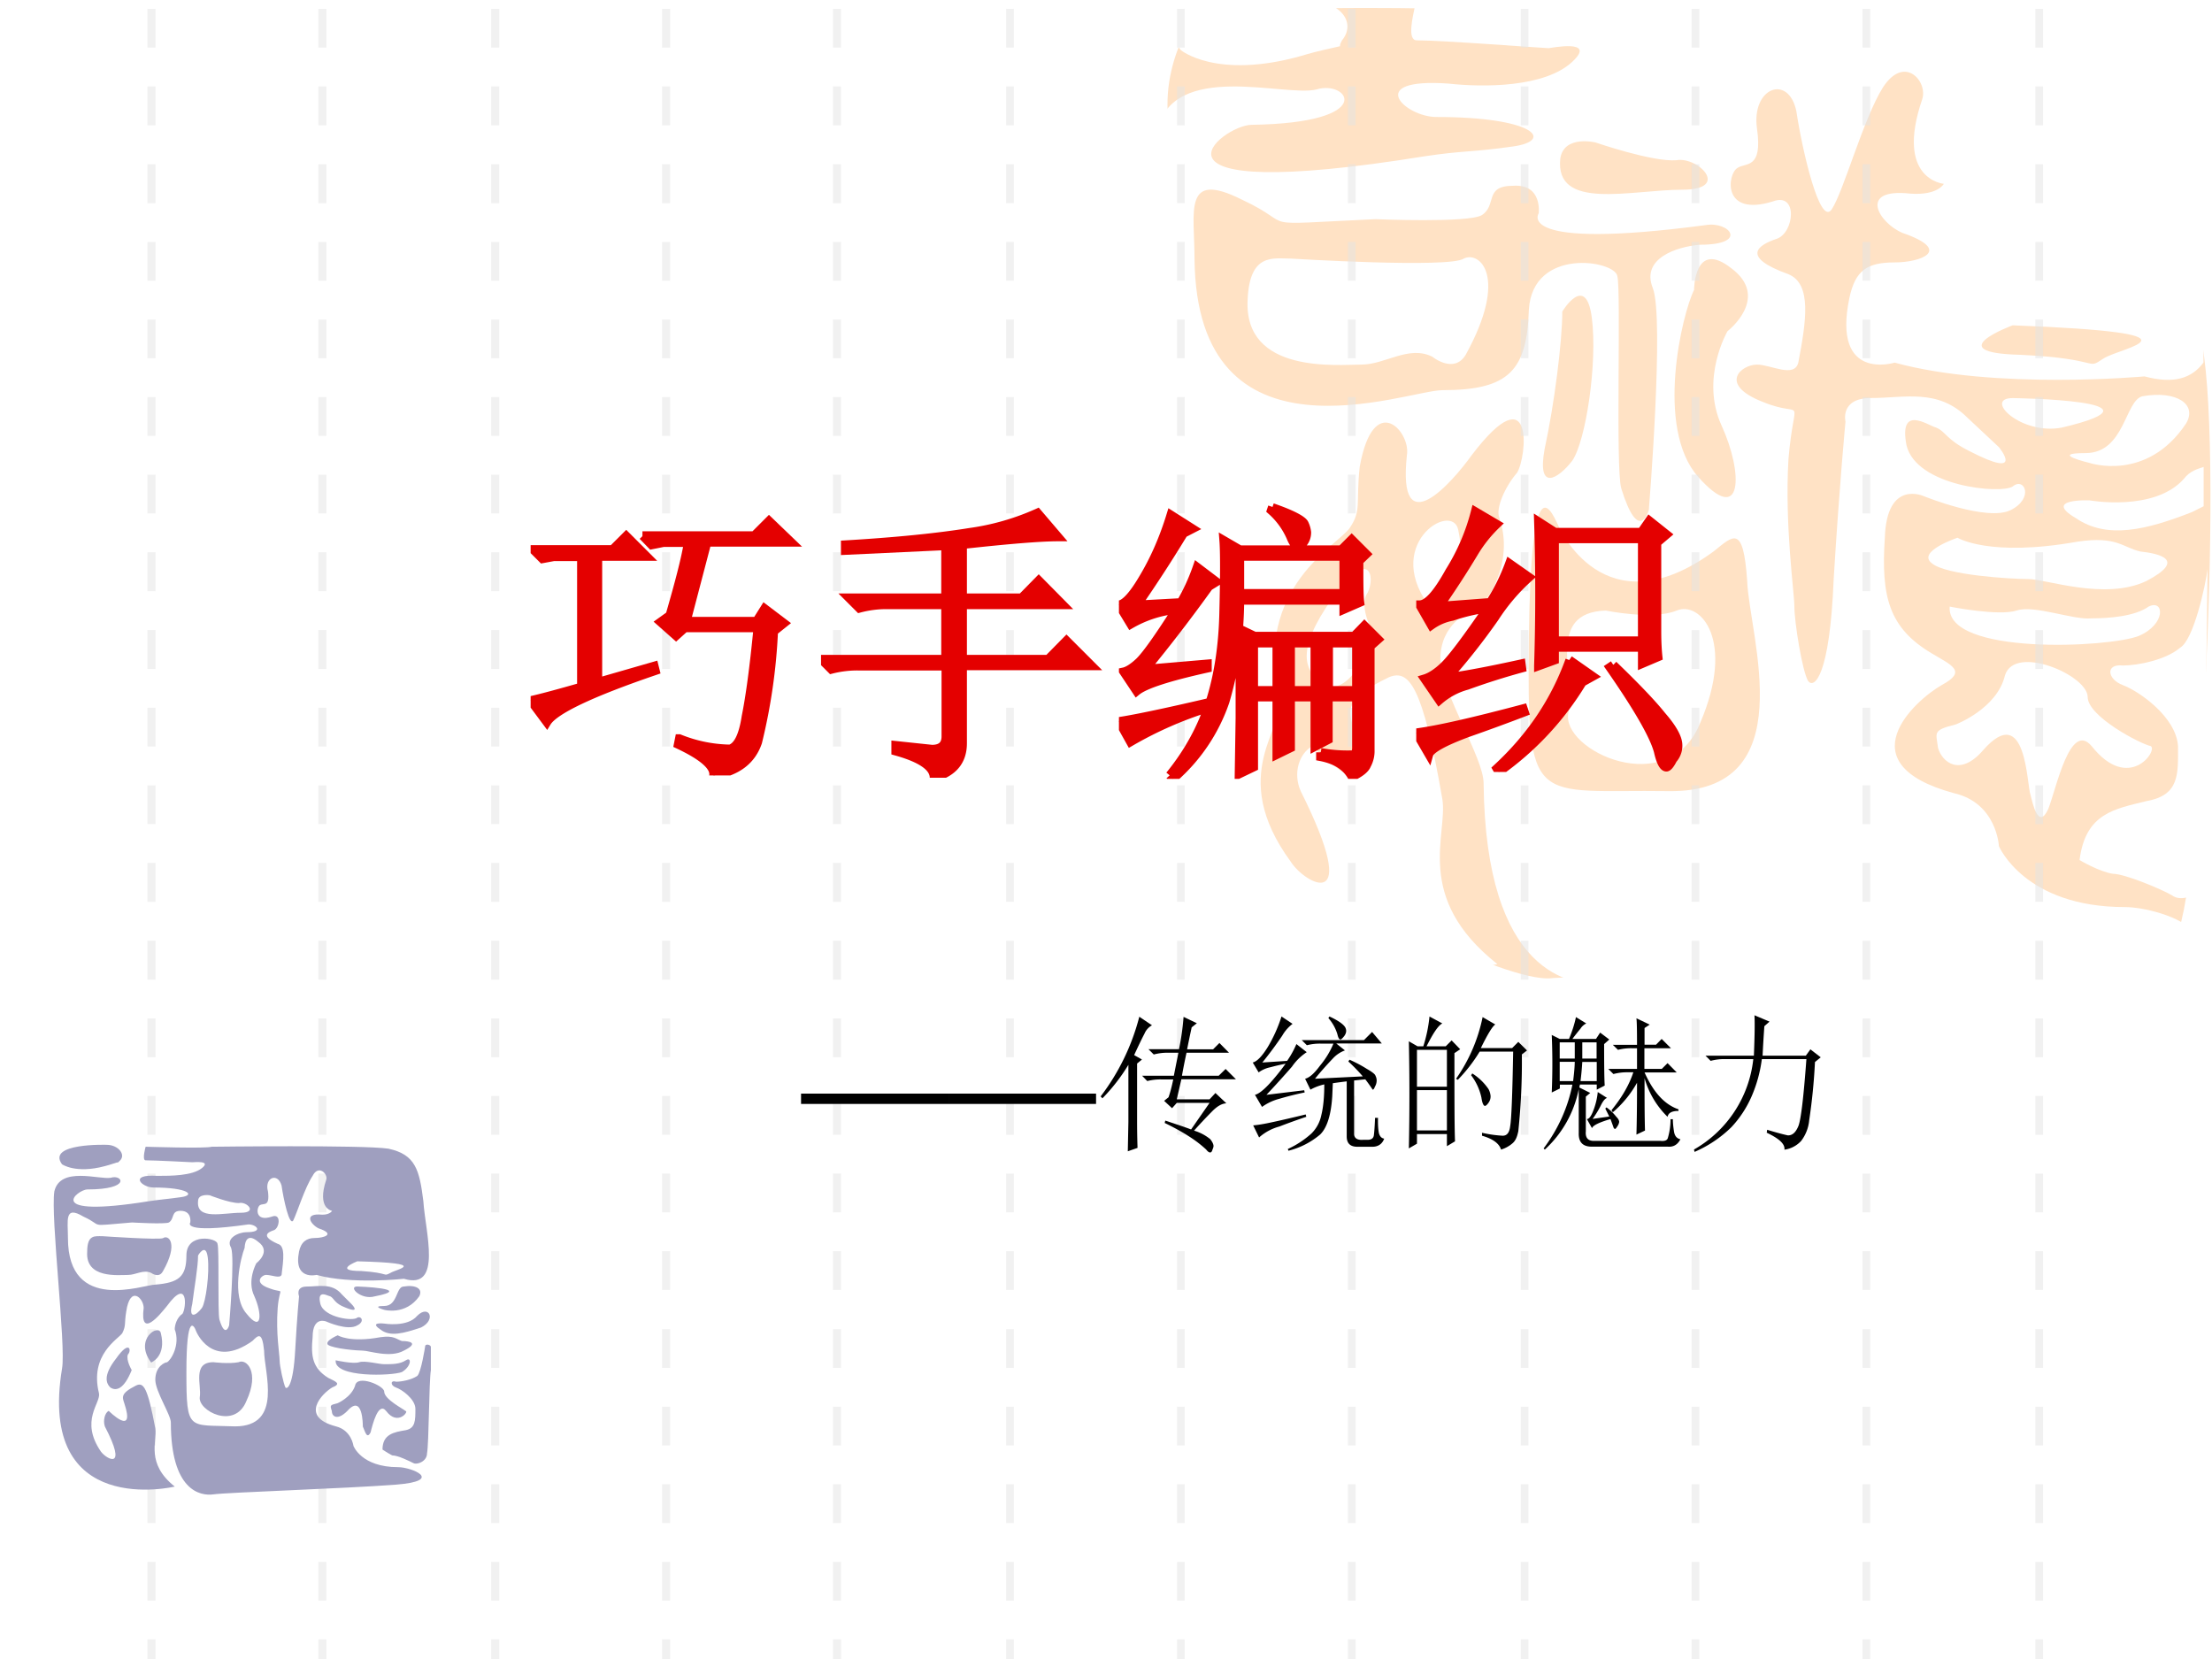 <svg xmlns="http://www.w3.org/2000/svg" xmlns:xlink="http://www.w3.org/1999/xlink" width="960" height="720" viewBox="0 0 720 540"><rect x="0" y="0" width="720" height="540" fill="#333333" stroke="none"/><g data-name="P"><clipPath id="a"><path fill-rule="evenodd" d="M0 540h720V0H0Z"/></clipPath><g clip-path="url(#a)"><path fill="#fff" fill-rule="evenodd" d="M0 540h720V0H0Z"/></g></g><g data-name="P"><clipPath id="b"><path fill-rule="evenodd" d="M0 540h720V0H0Z"/></clipPath><g clip-path="url(#b)"><path fill="#ffe2c5" fill-rule="evenodd" d="M389.6 4.18s-14.72 19.2-7.68 42.87c5.12 18.56 8.96 206.03 8.96 206.03s10.88 37.75 18.56 40.95c7.68 3.2 66.57 16 66.57 16s21.13 9.59 29.45 8.32c8.32-.64 193.31-5.12 202.27-12.8 8.32-7.68 16.65-164.44 8.32-197.07-8.32-31.99-82.57-97.9-104.97-96.62-21.77.64-76.82 8.32-76.82 8.32L501.62 8.66 471.53 2.9s-46.09-1.27-81.93 1.28Z"/></g></g><path fill="#fff" fill-rule="evenodd" d="M423.39 18.24c6.39-1.92 10.23-2.56 12.79-3.2 0-.64 0-.64.64-1.91 3.19-3.84 1.92-8.32-2.56-10.88h-40.29c-9.6 1.92-15.99 6.4-9.6 14.07 0 0 11.52 9.6 39.02 1.92Z" data-name="P"/><g data-name="P"><clipPath id="c"><path fill-rule="evenodd" d="M0 540h720V0H0Z"/></clipPath><g clip-path="url(#c)"><path fill="#fff" fill-rule="evenodd" d="M714.65 50.87c-1.92-28.15-7.04-42.86-32-47.98-2.56 0-6.41-.64-11.53-.64H460.51c-.64 3.2-2.56 10.88.64 10.88 8.32 0 41.61 2.55 42.89 2.55.64 0 16-3.19 7.68 4.48-8.96 8.32-28.81 8.32-40.33 7.04-27.53-1.92-14.08 10.88-3.84 10.88 32.01 0 38.41 7.67 24.97 9.59-13.45 1.92-16.01 1.28-28.81 3.2-99.23 15.99-65.94-10.24-56.34-10.24 41.61-.63 31.37-14.71 21.13-11.51-10.24 2.56-46.73-9.6-51.86 13.43-4.48 23.67 10.25 140.11 6.41 162.5C360 343.87 487.39 313.81 487.39 313.81c-27.52-21.75-16-42.23-17.92-53.74-6.4-37.11-10.88-42.23-17.29-39.67-14.72 7.04-13.44 10.88-11.52 16.64 10.24 31.34-13.44 5.75-13.44 5.75-4.48 2.56-6.4 8.96-3.84 14.72 20.48 40.94 1.28 30.07-3.2 23.03-21.13-28.79-1.28-44.14-3.84-53.1-8.33-36.46 19.2-49.9 23.04-55.66 3.84-5.75 1.92-7.67 3.2-19.83 4.48-24.95 16.65-11.51 15.37-3.84-3.2 29.43 14.72 8.96 21.12 0 20.49-26.87 17.93.64 14.73 5.76-3.85 4.48-7.05 11.52-5.77 14.71 5.13 14.72-4.48 28.79-7.68 29.43-2.56 1.28-11.52 5.12-11.52 16.64.64 11.51 14.08 31.98 14.08 40.3.64 62.06 28.17 66.53 40.33 65.25 12.81-.64 121.64-4.47 166.45-8.95 44.81-3.84 14.72-16 1.92-16-32.65 0-40.97-19.83-40.97-19.83s-.64-14.07-14.73-17.27c-35.21-9.6-12.8-30.07-3.84-35.19 8.32-4.48 3.2-6.39-3.2-10.23-14.08-8.32-16.64-18.56-15.36-37.75.64-19.19 12.8-13.43 12.8-13.43s20.49 8.31 28.17 4.48c7.68-3.84 4.48-10.88.64-7.68-3.84 2.56-31.37 0-34.57-13.44-2.56-13.43 7.04-6.39 9.6-5.75 3.2 1.28 3.2 3.83 10.88 7.67 18.57 9.6 9.61-1.28 9.61-1.28l-10.25-9.59c-9.6-9.6-20.48-6.4-31.36-6.4-10.25 0-8.33 7.68-8.33 7.68s-1.92 19.83-3.84 51.18c-1.28 31.98-6.4 35.82-8.32 33.26-1.92-3.2-4.48-19.19-4.48-24.31 0-4.48-3.2-26.23-1.92-47.98 1.92-22.39 5.76-12.79-8.32-18.55-14.73-5.76-7.04-12.16-1.92-12.16 4.48 0 12.16 4.48 13.44-.64 2.56-13.43 4.48-25.59-3.2-28.78-16-5.76-9.6-9.6-3.84-11.52s7.04-15.35-1.28-12.16c-16.65 5.12-14.73-8.95-11.53-10.87 2.57-1.92 8.33.64 6.41-12.8-1.92-13.43 10.24-17.91 12.8-5.75 1.92 12.79 7.68 37.74 11.52 31.98 3.84-5.75 10.25-29.42 16.65-39.66 7.04-10.88 14.72-1.92 12.8 3.84-8.96 26.23 7.04 27.51 7.04 27.51s-1.92 3.84-10.88 3.2c-17.28-1.92-10.24 9.59-2.56 12.79 16.64 5.76 5.76 9.6-2.56 9.6-8.96 0-12.8 2.56-14.73 11.51-5.76 27.51 14.73 21.11 14.73 21.11 32.65 8.96 81.3 4.48 81.3 4.48 9.6 2.56 15.36.64 19.21-4.48v-49.9c-1.29-6.39-1.93-12.15-2.57-17.27Zm-206.77.64c1.28-7.68 11.52-5.12 11.52-5.12s18.57 6.4 26.25 5.76c7.04-1.28 17.92 9.6 1.92 9.6-16.64 0-41.61 7.03-39.69-10.24ZM469.47 127c-11.52 0-80.02 26.87-80.66-42.86 0-15.36-3.84-28.79 15.36-19.19 19.21 8.95 1.92 8.31 43.53 6.39 0 0 30.09 1.28 34.57-1.28 5.12-3.2.64-9.59 10.25-9.59 9.6-.64 8.32 8.95 8.32 8.95s-8.32 12.16 54.41 3.84c7.68-1.28 14.09 6.4-1.92 6.4-7.68.64-19.2 4.48-15.36 14.07 3.84 9.6-1.28 72.3-1.28 72.3s-3.2 11.51-8.97-7.04c-1.92-6.4 0-64.62-1.28-69.09-.64-5.12-27.52-9.6-28.8 10.87C497 120.6 491.23 127 469.47 127Zm42.25 23.03c-4.48 5.76-11.52 10.24-8.96-3.84 3.2-14.71 5.76-35.18 5.76-44.78 0 0 7.68-12.79 9.6 1.92 1.92 14.71-1.92 40.3-6.4 46.7Zm56.98 39.03c.64 17.91 18.56 69.09-25.61 68.45-44.17-.64-46.09 6.4-45.45-49.9.64-54.38 6.4-43.5 9.6-36.47 0 0 14.72 34.55 50.57 8.32 6.4-5.12 9.61-8.96 10.89 9.6Zm-5.13-101.72c12.81 9.59-1.28 20.47-1.28 20.47s-8.96 15.35-1.92 30.71c7.05 15.35 7.05 33.26-7.68 16.63-14.08-15.99-5.12-53.1-1.28-60.78 0 0 0-16.63 12.16-7.03Zm121 29.42c-5.76 3.84 0 0-26.89-1.27-26.89-.64-2.56-9.6-2.56-9.6 66.58 2.56 35.21 7.04 29.45 10.87Z"/></g></g><path fill="#fff" fill-rule="evenodd" d="M474.65 172.47c-1.93-9.6-25.65 5.12-8.34 26.22 0 0 12.83-4.47 8.34-26.22ZM433.61 194.83c-12.21 17.27-8.35 23.02-4.5 26.86 3.86 3.84 11.56 3.2 17.99-15.35 0 0-5.14-8.96-1.93-13.43 2.57-5.12.64-15.35-11.56 1.92ZM476.45 84.17c-4.47 3.19-56.28 0-56.28 0-5.76 0-13.43-1.92-14.07 13.41-1.28 24.28 29.42 21.09 37.09 21.09 7.68 0 15.35-6.39 23.03-2.56 0 0 7.03 5.75 10.87-.64 14.07-25.55 4.48-33.86-.64-31.3ZM545.75 198.73c-7.69 3.2-23.07 0-23.07 0-19.87.64-9.61 21.77-12.18 33.3-2.56 12.16 32.69 28.81 42.94 3.2 11.53-26.89 0-39.7-7.69-36.5ZM655.11 129.58c-9.61 0 2.56 12.16 16.01 9.6 37.81-8.96-16.01-9.6-16.01-9.6Z" data-name="P"/><path fill="#fff" fill-rule="evenodd" d="M680.11 150.67s18.6 6.38 31.42-12.77c3.85-6.38-3.2-10.85-14.11-8.93-5.77 1.27-5.77 18.51-18.59 18.51-12.19 0 1.28 3.19 1.28 3.19ZM710.87 155.83c-9.61 10.87-30.75 7.03-30.75 7.03s-15.38-.64-4.49 5.76c10.25 7.04 23.07 3.84 37.81-1.92l3.84-1.92v-12.79c-1.92.64-4.48 1.28-6.41 3.84ZM637.17 175.03s-13.45 4.49-8.33 8.33c4.49 3.84 25.62 5.12 31.38 5.12 5.76 0 24.98 7.05 38.42.64 13.45-7.04 3.85-8.96-1.92-9.6-5.76-1.29-7.68-5.13-20.49-3.21-28.82 5.13-39.06-1.28-39.06-1.28ZM696.15 207c8.98-3.82 8.34-12.1 3.21-9.55-4.49 3.18-12.82 3.82-18.59 3.82-5.77.64-18.59-4.46-24.35-2.55-5.77 1.91-21.8-1.27-21.8-1.27-1.28 15.93 51.92 13.38 61.53 9.55ZM630.83 243.47c1.28 4.48 7.05 9.6 14.74.64 14.1-15.98 14.1 11.52 15.38 14.71.64 2.56 2.56 11.52 5.76 4.48 2.57-6.4 7.05-28.78 14.1-20.46 12.17 15.34 21.79 1.27 19.22 0-3.2-.64-20.5-9.6-20.5-15.99 0-7.04-23.71-17.27-26.91-7.04-2.56 10.87-16.02 15.99-16.02 15.99-7.69 1.92-6.41 2.56-5.77 7.67Z" data-name="P"/><path fill="#fff" fill-rule="evenodd" d="M709.58 210.86c-4.49 3.84-13.46 5.76-18.59 5.76-5.77-.64-5.12 4.48 0 6.39 5.13 1.92 17.3 10.24 17.95 19.83 0 8.96.64 15.99-10.26 17.91-10.25 2.56-19.86 3.84-21.79 19.19 0 0 6.41 3.84 10.9 4.48 3.84 0 16.02 5.11 19.22 7.03 2.57 1.92 7.05.64 10.26-2.56l1.28-103.61c-.64 5.11-4.49 23.02-8.97 25.58Z" data-name="P"/><path fill="#e4e4e4" fill-opacity=".502" fill-rule="evenodd" d="M48 15.5h2.625V2.875H48ZM48 28.13v12.66h2.625V28.13H48Zm0 25.33v12.67h2.625V53.46H48ZM48 78.75v12.62h2.625V78.75H48ZM48 104v12.62h2.625V104H48ZM48 129.25v12.62h2.625v-12.62H48Zm0 25.25v12.62h2.625V154.5H48ZM48 179.75v12.67h2.625v-12.67H48Zm0 25.33v12.67h2.625v-12.67H48ZM48 230.38V243h2.625v-12.62H48Zm0 25.24v12.63h2.625v-12.63H48ZM48 280.87v12.67h2.625v-12.67H48Zm0 25.34v12.66h2.625v-12.66H48ZM48 331.5v12.62h2.625V331.5H48Zm0 25.25v12.62h2.625v-12.62H48ZM48 382v12.62h2.625V382H48Zm0 25.25v12.62h2.625v-12.62H48ZM48 432.63v12.62h2.625v-12.62H48Zm0 25.245V470.5h2.625v-12.625H48ZM48 483.125v12.625h2.625v-12.625H48Zm0 25.25V521h2.625v-12.625H48Z" data-name="P"/><g data-name="P"><clipPath id="d"><path fill-rule="evenodd" d="M0 540h720V0H0Z"/></clipPath><g clip-path="url(#d)"><path fill="#e4e4e4" fill-opacity=".502" fill-rule="evenodd" d="M48 540h2.625v-6.375H48Z"/></g></g><path fill="#e4e4e4" fill-opacity=".502" fill-rule="evenodd" d="M103.63 15.5h2.625V2.875h-2.625ZM103.63 28.13v12.66h2.62V28.13h-2.62Zm0 25.33v12.67h2.62V53.46h-2.62ZM103.63 78.75v12.62h2.62V78.75h-2.62Zm0 25.25v12.62h2.62V104h-2.62ZM103.63 129.25v12.62h2.62v-12.62h-2.62Zm0 25.25v12.62h2.62V154.5h-2.62ZM103.63 179.75v12.67h2.62v-12.67h-2.62Zm0 25.33v12.67h2.62v-12.67h-2.62ZM103.63 230.38V243h2.62v-12.62h-2.62Zm0 25.24v12.63h2.62v-12.63h-2.62ZM103.63 280.87v12.67h2.62v-12.67h-2.62Zm0 25.34v12.66h2.62v-12.66h-2.62ZM103.63 331.5v12.62h2.62V331.5h-2.62Zm0 25.25v12.62h2.62v-12.62h-2.62ZM103.63 382v12.62h2.62V382h-2.62Zm0 25.25v12.62h2.62v-12.62h-2.62ZM103.63 432.63v12.62h2.62v-12.62h-2.62Zm0 25.245V470.5h2.62v-12.625h-2.62ZM103.63 483.125v12.625h2.62v-12.625h-2.62Zm0 25.25V521h2.62v-12.625h-2.62Z" data-name="P"/><g data-name="P"><clipPath id="e"><path fill-rule="evenodd" d="M0 540h720V0H0Z"/></clipPath><g clip-path="url(#e)"><path fill="#e4e4e4" fill-opacity=".502" fill-rule="evenodd" d="M103.63 540h2.625v-6.375h-2.625Z"/></g></g><path fill="#e4e4e4" fill-opacity=".502" fill-rule="evenodd" d="M159.88 15.5h2.625V2.875h-2.625ZM159.88 28.13v12.66h2.62V28.13h-2.62Zm0 25.33v12.67h2.62V53.46h-2.62ZM159.88 78.75v12.62h2.62V78.75h-2.62Zm0 25.25v12.62h2.62V104h-2.62ZM159.88 129.25v12.62h2.62v-12.62h-2.62Zm0 25.25v12.62h2.62V154.5h-2.62ZM159.88 179.75v12.67h2.62v-12.67h-2.62Zm0 25.33v12.67h2.62v-12.67h-2.62ZM159.88 230.38V243h2.62v-12.62h-2.62Zm0 25.24v12.63h2.62v-12.63h-2.62ZM159.88 280.87v12.67h2.62v-12.67h-2.62Zm0 25.34v12.66h2.62v-12.66h-2.62ZM159.88 331.5v12.62h2.62V331.5h-2.62Zm0 25.25v12.62h2.62v-12.62h-2.62ZM159.88 382v12.62h2.62V382h-2.62Zm0 25.25v12.62h2.62v-12.62h-2.62ZM159.88 432.63v12.62h2.62v-12.62h-2.62Zm0 25.245V470.5h2.62v-12.625h-2.62ZM159.88 483.125v12.625h2.62v-12.625h-2.62Zm0 25.25V521h2.62v-12.625h-2.62Z" data-name="P"/><g data-name="P"><clipPath id="f"><path fill-rule="evenodd" d="M0 540h720V0H0Z"/></clipPath><g clip-path="url(#f)"><path fill="#e4e4e4" fill-opacity=".502" fill-rule="evenodd" d="M159.88 540h2.625v-6.375h-2.625Z"/></g></g><path fill="#e4e4e4" fill-opacity=".502" fill-rule="evenodd" d="M215.5 15.5h2.625V2.875H215.5ZM215.5 28.13v12.66h2.62V28.13h-2.62Zm0 25.33v12.67h2.62V53.46h-2.62ZM215.5 78.75v12.62h2.62V78.75h-2.62Zm0 25.25v12.62h2.62V104h-2.62ZM215.5 129.25v12.62h2.62v-12.62h-2.62Zm0 25.25v12.62h2.62V154.5h-2.62ZM215.5 179.75v12.67h2.62v-12.67h-2.62Zm0 25.33v12.67h2.62v-12.67h-2.62ZM215.5 230.38V243h2.62v-12.62h-2.62Zm0 25.24v12.63h2.62v-12.63h-2.62ZM215.5 280.87v12.67h2.62v-12.67h-2.62Zm0 25.34v12.66h2.62v-12.66h-2.62ZM215.5 331.5v12.62h2.62V331.5h-2.62Zm0 25.25v12.62h2.62v-12.62h-2.62ZM215.5 382v12.62h2.62V382h-2.62Zm0 25.25v12.62h2.62v-12.62h-2.62ZM215.5 432.63v12.62h2.62v-12.62h-2.62Zm0 25.245V470.5h2.62v-12.625h-2.62ZM215.5 483.125v12.625h2.62v-12.625h-2.62Zm0 25.25V521h2.62v-12.625h-2.62Z" data-name="P"/><g data-name="P"><clipPath id="g"><path fill-rule="evenodd" d="M0 540h720V0H0Z"/></clipPath><g clip-path="url(#g)"><path fill="#e4e4e4" fill-opacity=".502" fill-rule="evenodd" d="M215.5 540h2.625v-6.375H215.5Z"/></g></g><path fill="#e4e4e4" fill-opacity=".502" fill-rule="evenodd" d="M271.13 15.5h2.625V2.875h-2.625ZM271.13 28.13v12.66h2.62V28.13h-2.62Zm0 25.33v12.67h2.62V53.46h-2.62ZM271.13 78.75v12.62h2.62V78.75h-2.62Zm0 25.25v12.62h2.62V104h-2.62ZM271.13 129.25v12.62h2.62v-12.62h-2.62Zm0 25.25v12.62h2.62V154.5h-2.62ZM271.13 179.75v12.67h2.62v-12.67h-2.62Zm0 25.33v12.67h2.62v-12.67h-2.62ZM271.13 230.38V243h2.62v-12.62h-2.62Zm0 25.24v12.63h2.62v-12.63h-2.62ZM271.13 280.87v12.67h2.62v-12.67h-2.62Zm0 25.34v12.66h2.62v-12.66h-2.62ZM271.13 331.5v12.62h2.62V331.5h-2.62Zm0 25.25v12.62h2.62v-12.62h-2.62ZM271.13 382v12.62h2.62V382h-2.62Zm0 25.25v12.62h2.62v-12.62h-2.62ZM271.13 432.63v12.62h2.62v-12.62h-2.62Zm0 25.245V470.5h2.62v-12.625h-2.62ZM271.13 483.125v12.625h2.62v-12.625h-2.62Zm0 25.25V521h2.62v-12.625h-2.62Z" data-name="P"/><g data-name="P"><clipPath id="h"><path fill-rule="evenodd" d="M0 540h720V0H0Z"/></clipPath><g clip-path="url(#h)"><path fill="#e4e4e4" fill-opacity=".502" fill-rule="evenodd" d="M271.13 540h2.625v-6.375h-2.625Z"/></g></g><path fill="#e4e4e4" fill-opacity=".502" fill-rule="evenodd" d="M327.5 15.5h2.5V2.875h-2.5ZM327.5 28.13v12.66h2.5V28.13h-2.5Zm0 25.33v12.67h2.5V53.46h-2.5ZM327.5 78.75v12.62h2.5V78.75h-2.5Zm0 25.25v12.62h2.5V104h-2.5ZM327.5 129.25v12.62h2.5v-12.62h-2.5Zm0 25.25v12.62h2.5V154.5h-2.5ZM327.5 179.75v12.67h2.5v-12.67h-2.5Zm0 25.33v12.67h2.5v-12.67h-2.5ZM327.5 230.38V243h2.5v-12.62h-2.5Zm0 25.24v12.63h2.5v-12.63h-2.5ZM327.5 280.87v12.67h2.5v-12.67h-2.5Zm0 25.34v12.66h2.5v-12.66h-2.5ZM327.5 331.5v12.62h2.5V331.5h-2.5Zm0 25.25v12.62h2.5v-12.62h-2.5ZM327.5 382v12.62h2.5V382h-2.5Zm0 25.25v12.62h2.5v-12.62h-2.5ZM327.5 432.63v12.62h2.5v-12.62h-2.5Zm0 25.245V470.5h2.5v-12.625h-2.5ZM327.5 483.125v12.625h2.5v-12.625h-2.5Zm0 25.25V521h2.5v-12.625h-2.5Z" data-name="P"/><g data-name="P"><clipPath id="i"><path fill-rule="evenodd" d="M0 540h720V0H0Z"/></clipPath><g clip-path="url(#i)"><path fill="#e4e4e4" fill-opacity=".502" fill-rule="evenodd" d="M327.5 540h2.5v-6.375h-2.5Z"/></g></g><path fill="#e4e4e4" fill-opacity=".502" fill-rule="evenodd" d="M383.13 15.5h2.5V2.875h-2.5ZM383.13 28.13v12.66h2.5V28.13h-2.5Zm0 25.33v12.67h2.5V53.46h-2.5ZM383.13 78.75v12.62h2.5V78.75h-2.5Zm0 25.25v12.62h2.5V104h-2.5ZM383.13 129.25v12.62h2.5v-12.62h-2.5Zm0 25.25v12.62h2.5V154.5h-2.5ZM383.13 179.75v12.67h2.5v-12.67h-2.5Zm0 25.33v12.67h2.5v-12.67h-2.5ZM383.13 230.38V243h2.5v-12.62h-2.5Zm0 25.24v12.63h2.5v-12.63h-2.5ZM383.13 280.87v12.67h2.5v-12.67h-2.5Zm0 25.34v12.66h2.5v-12.66h-2.5ZM383.13 331.5v12.62h2.5V331.5h-2.5Zm0 25.25v12.62h2.5v-12.62h-2.5ZM383.13 382v12.62h2.5V382h-2.5Zm0 25.25v12.62h2.5v-12.62h-2.5ZM383.13 432.63v12.62h2.5v-12.62h-2.5Zm0 25.245V470.5h2.5v-12.625h-2.5ZM383.13 483.125v12.625h2.5v-12.625h-2.5Zm0 25.25V521h2.5v-12.625h-2.5Z" data-name="P"/><g data-name="P"><clipPath id="j"><path fill-rule="evenodd" d="M0 540h720V0H0Z"/></clipPath><g clip-path="url(#j)"><path fill="#e4e4e4" fill-opacity=".502" fill-rule="evenodd" d="M383.13 540h2.5v-6.375h-2.5Z"/></g></g><path fill="#e4e4e4" fill-opacity=".502" fill-rule="evenodd" d="M438.75 15.5h2.5V2.875h-2.5ZM438.75 28.13v12.66h2.5V28.13h-2.5Zm0 25.33v12.67h2.5V53.46h-2.5ZM438.75 78.75v12.62h2.5V78.75h-2.5Zm0 25.25v12.62h2.5V104h-2.5ZM438.75 129.25v12.62h2.5v-12.62h-2.5Zm0 25.25v12.62h2.5V154.5h-2.5ZM438.75 179.75v12.67h2.5v-12.67h-2.5Zm0 25.33v12.67h2.5v-12.67h-2.5ZM438.75 230.38V243h2.5v-12.62h-2.5Zm0 25.24v12.63h2.5v-12.63h-2.5ZM438.75 280.87v12.67h2.5v-12.67h-2.5Zm0 25.34v12.66h2.5v-12.66h-2.5ZM438.75 331.5v12.62h2.5V331.5h-2.5Zm0 25.25v12.62h2.5v-12.62h-2.5ZM438.75 382v12.62h2.5V382h-2.5Zm0 25.25v12.62h2.5v-12.62h-2.5ZM438.75 432.63v12.62h2.5v-12.62h-2.5Zm0 25.245V470.5h2.5v-12.625h-2.5ZM438.75 483.125v12.625h2.5v-12.625h-2.5Zm0 25.25V521h2.5v-12.625h-2.5Z" data-name="P"/><g data-name="P"><clipPath id="k"><path fill-rule="evenodd" d="M0 540h720V0H0Z"/></clipPath><g clip-path="url(#k)"><path fill="#e4e4e4" fill-opacity=".502" fill-rule="evenodd" d="M438.75 540h2.5v-6.375h-2.5Z"/></g></g><path fill="#e4e4e4" fill-opacity=".502" fill-rule="evenodd" d="M495 15.5h2.5V2.875H495ZM495 28.13v12.66h2.5V28.13H495Zm0 25.33v12.67h2.5V53.46H495ZM495 78.75v12.62h2.5V78.75H495Zm0 25.25v12.62h2.5V104H495ZM495 129.25v12.62h2.5v-12.62H495Zm0 25.25v12.62h2.5V154.5H495ZM495 179.75v12.67h2.5v-12.67H495Zm0 25.33v12.67h2.5v-12.67H495ZM495 230.38V243h2.5v-12.62H495Zm0 25.24v12.63h2.5v-12.63H495ZM495 280.87v12.67h2.5v-12.67H495Zm0 25.34v12.66h2.5v-12.66H495ZM495 331.5v12.62h2.5V331.5H495Zm0 25.25v12.62h2.5v-12.62H495ZM495 382v12.62h2.5V382H495Zm0 25.25v12.62h2.5v-12.62H495ZM495 432.63v12.62h2.5v-12.62H495Zm0 25.245V470.5h2.5v-12.625H495ZM495 483.125v12.625h2.5v-12.625H495Zm0 25.25V521h2.5v-12.625H495Z" data-name="P"/><g data-name="P"><clipPath id="l"><path fill-rule="evenodd" d="M0 540h720V0H0Z"/></clipPath><g clip-path="url(#l)"><path fill="#e4e4e4" fill-opacity=".502" fill-rule="evenodd" d="M495 540h2.5v-6.375H495Z"/></g></g><path fill="#e4e4e4" fill-opacity=".502" fill-rule="evenodd" d="M550.63 15.5h2.5V2.875h-2.5ZM550.63 28.13v12.66h2.5V28.13h-2.5Zm0 25.33v12.67h2.5V53.46h-2.5ZM550.63 78.75v12.62h2.5V78.75h-2.5Zm0 25.25v12.62h2.5V104h-2.5ZM550.63 129.25v12.62h2.5v-12.62h-2.5Zm0 25.25v12.62h2.5V154.5h-2.5ZM550.63 179.75v12.67h2.5v-12.67h-2.5Zm0 25.33v12.67h2.5v-12.67h-2.5ZM550.63 230.38V243h2.5v-12.62h-2.5Zm0 25.24v12.63h2.5v-12.63h-2.5ZM550.63 280.87v12.67h2.5v-12.67h-2.5Zm0 25.34v12.66h2.5v-12.66h-2.5ZM550.63 331.5v12.62h2.5V331.5h-2.5Zm0 25.25v12.62h2.5v-12.62h-2.5ZM550.63 382v12.62h2.5V382h-2.5Zm0 25.25v12.62h2.5v-12.62h-2.5ZM550.63 432.63v12.62h2.5v-12.62h-2.5Zm0 25.245V470.5h2.5v-12.625h-2.5ZM550.63 483.125v12.625h2.5v-12.625h-2.5Zm0 25.25V521h2.5v-12.625h-2.5Z" data-name="P"/><g data-name="P"><clipPath id="m"><path fill-rule="evenodd" d="M0 540h720V0H0Z"/></clipPath><g clip-path="url(#m)"><path fill="#e4e4e4" fill-opacity=".502" fill-rule="evenodd" d="M550.63 540h2.5v-6.375h-2.5Z"/></g></g><path fill="#e4e4e4" fill-opacity=".502" fill-rule="evenodd" d="M606.25 15.5h2.5V2.875h-2.5ZM606.25 28.13v12.66h2.5V28.13h-2.5Zm0 25.33v12.67h2.5V53.46h-2.5ZM606.25 78.75v12.62h2.5V78.75h-2.5Zm0 25.25v12.62h2.5V104h-2.5ZM606.25 129.25v12.62h2.5v-12.62h-2.5Zm0 25.25v12.62h2.5V154.5h-2.5ZM606.25 179.75v12.67h2.5v-12.67h-2.5Zm0 25.33v12.67h2.5v-12.67h-2.5ZM606.25 230.38V243h2.5v-12.62h-2.5Zm0 25.24v12.63h2.5v-12.63h-2.5ZM606.25 280.87v12.67h2.5v-12.67h-2.5Zm0 25.34v12.66h2.5v-12.66h-2.5ZM606.25 331.5v12.62h2.5V331.5h-2.5Zm0 25.25v12.62h2.5v-12.62h-2.5ZM606.25 382v12.62h2.5V382h-2.5Zm0 25.25v12.62h2.5v-12.62h-2.5ZM606.25 432.63v12.62h2.5v-12.62h-2.5Zm0 25.245V470.5h2.5v-12.625h-2.5ZM606.25 483.125v12.625h2.5v-12.625h-2.5Zm0 25.25V521h2.5v-12.625h-2.5Z" data-name="P"/><g data-name="P"><clipPath id="n"><path fill-rule="evenodd" d="M0 540h720V0H0Z"/></clipPath><g clip-path="url(#n)"><path fill="#e4e4e4" fill-opacity=".502" fill-rule="evenodd" d="M606.25 540h2.5v-6.375h-2.5Z"/></g></g><path fill="#e4e4e4" fill-opacity=".502" fill-rule="evenodd" d="M662.5 15.5h2.5V2.875h-2.5ZM662.5 28.13v12.66h2.5V28.13h-2.5Zm0 25.33v12.67h2.5V53.46h-2.5ZM662.5 78.75v12.62h2.5V78.75h-2.5Zm0 25.25v12.62h2.5V104h-2.5ZM662.5 129.25v12.62h2.5v-12.62h-2.5Zm0 25.25v12.62h2.5V154.5h-2.5ZM662.5 179.75v12.67h2.5v-12.67h-2.5Zm0 25.33v12.67h2.5v-12.67h-2.5ZM662.5 230.38V243h2.5v-12.62h-2.5Zm0 25.24v12.63h2.5v-12.63h-2.5ZM662.5 280.87v12.67h2.5v-12.67h-2.5Zm0 25.34v12.66h2.5v-12.66h-2.5ZM662.5 331.5v12.62h2.5V331.5h-2.5Zm0 25.25v12.62h2.5v-12.62h-2.5ZM662.5 382v12.62h2.5V382h-2.5Zm0 25.25v12.62h2.5v-12.62h-2.5ZM662.5 432.63v12.62h2.5v-12.62h-2.5Zm0 25.245V470.5h2.5v-12.625h-2.5ZM662.5 483.125v12.625h2.5v-12.625h-2.5Zm0 25.25V521h2.5v-12.625h-2.5Z" data-name="P"/><g data-name="P"><clipPath id="o"><path fill-rule="evenodd" d="M0 540h720V0H0Z"/></clipPath><g clip-path="url(#o)"><path fill="#e4e4e4" fill-opacity=".502" fill-rule="evenodd" d="M662.5 540h2.5v-6.375h-2.5Z"/></g></g><path fill="#e4e4e4" fill-opacity=".502" fill-rule="evenodd" d="M43.625 413.63c.625.62 2.5-.63 0 0Z" data-name="P"/><path fill="#9f9fbf" fill-rule="evenodd" d="M34.058 379.59c2.524-.63 3.787-1.26 4.418-1.26l.631-.63c1.893-1.9-.631-5.07-4.418-5.07 0 0-19.564-.63-14.515 6.33 0 0 4.418 3.16 13.884.63Z" data-name="P"/><path fill="#9f9fbf" fill-rule="evenodd" d="M129.58 477.558c-12.01 0-14.54-6.954-14.54-6.954s-.63-5.057-5.69-6.321c-12.011-3.161-4.43-10.746-1.26-12.642 3.16-1.265 1.26-1.897-1.27-3.161-5.06-3.161-5.69-6.953-5.06-13.27 0-6.96 4.43-5.06 4.43-5.06s6.95 3.16 10.11 1.26c2.53-1.26 1.27-3.16 0-2.53-1.26 1.27-10.74 0-12.01-4.42-1.26-5.06 2.53-2.53 3.16-2.53 1.27.63 1.27 1.9 3.8 3.16 6.95 3.16 3.16-.63 3.16-.63l-3.16-3.16c-3.16-3.79-7.59-2.53-11.382-2.53-3.793 0-2.529 3.16-2.529 3.16s-.632 6.32-1.264 17.7c-.632 11.378-2.529 12.643-3.161 12.011-.632-1.265-1.896-6.954-1.896-8.85 0-1.897-1.264-8.851-.632-17.071.632-7.58 2.528-4.42-2.529-6.32-5.689-1.89-2.528-4.42-1.264-4.42 1.896 0 4.425 1.26 5.057 0 .632-5.06 1.264-9.48-1.264-10.12-5.69-2.53-3.161-3.79-1.265-4.42 1.897-.63 2.529-5.69-.632-4.43-5.689 1.9-5.057-3.16-3.793-3.79 1.265-.63 3.161.63 2.529-4.42-1.264-4.43 3.161-6.33 4.425-1.9.632 4.42 2.529 13.27 3.793 11.38 1.264-2.53 3.793-10.75 6.317-14.54 1.9-3.79 5.06-.63 4.43 1.26-3.16 9.49 1.9 10.12 1.9 10.12s-.64 1.26-3.17 1.26c-6.316-.63-3.79 3.16-1.26 4.43 5.69 1.89 1.9 3.16-1.26 3.16-2.532 0-4.429 1.26-5.061 4.42-1.896 9.48 5.691 7.59 5.691 7.59 11.38 3.16 28.44 1.26 28.44 1.26 12.65 3.79 6.96-15.17 6.33-25.28-1.27-10.12-2.53-15.17-11.38-17.07-8.22-1.26-57.527-.63-57.527-.63-1.897.63-21.493 0-21.493 0s-1.264 4.42 0 4.42c3.161 0 15.171.63 15.171.63.633 0 6.322-.63 3.161 1.9s-10.114 2.53-14.539 2.53c-9.482-.63-5.057 3.79-1.264 3.79 11.378 0 13.907 2.53 8.85 3.16-4.425.63-5.69.63-10.115 1.27-35.4 5.69-23.389-3.8-20.228-3.8 14.539 0 11.378-5.05 7.585-3.79-3.792.63-16.435-3.79-18.332 4.43-1.264 8.21 3.793 49.93 2.529 57.519-8.218 49.306 36.664 38.56 36.664 38.56-9.482-7.586-5.689-14.539-6.321-18.964-2.529-13.274-3.793-15.171-6.322-13.907-5.057 2.529-4.425 3.793-3.793 5.69 3.793 11.378-5.057 2.528-5.057 2.528-1.264.632-1.896 3.161-1.264 5.057 7.586 14.539.632 10.746-1.264 8.218-6.954-10.114 0-15.803-.632-18.964-3.161-12.643 6.321-17.697 7.585-19.597 1.265-2.53.632-3.16 1.265-6.95 1.264-8.85 5.689-4.43 5.689-1.27-1.264 10.12 5.057 2.53 7.586-.63 6.953-9.48 6.321.63 5.057 2.53-1.897 1.26-2.529 3.79-2.529 5.06 1.897 5.05-1.264 10.111-2.528 10.743-.633 0-3.793 1.264-3.793 5.689 0 3.793 5.057 11.378 5.057 13.907 0 22.124 9.482 24.021 13.907 23.388 4.425-.632 42.985-1.896 59.425-3.16 15.8-1.264 5.05-5.689.63-5.689ZM116.3 410.55c24.03.63 12.65 2.53 10.75 3.8-2.53 1.26 0 0-9.48-.64-9.48 0-1.27-3.16-1.27-3.16Zm-32.236-6.32c4.425 3.16-.632 6.95-.632 6.95s-3.161 5.69-.632 10.75c2.529 5.69 2.529 12.01-2.529 5.69-5.057-5.69-1.896-18.33-.632-21.49 0 0 0-5.69 4.425-1.9Zm-19.596-13.27c0-2.53 3.793-1.9 3.793-1.9s6.321 2.53 9.482 2.53c2.528-.63 6.321 3.16.632 3.16s-14.539 2.53-13.907-3.79Zm-13.907 27.18c-3.793 0-28.447 9.48-28.447-15.17 0-5.69-1.264-10.75 5.057-6.96 6.954 3.16.633 3.16 15.804 1.9 0 0 10.746.63 12.011 0 1.896-1.26.632-3.79 3.793-3.79 3.792 0 3.16 3.79 3.16 3.79s-3.16 3.79 18.965.63c2.528 0 5.057 2.53-.633 2.53-2.528 0-6.953 1.9-5.057 5.06 1.265 3.16-.632 25.28-.632 25.28s-1.264 4.43-3.161-1.89c-.632-2.53 0-23.39-.632-24.66 0-1.89-10.114-3.79-10.114 3.8 0 6.95-2.529 8.85-10.114 9.48Zm15.171 7.58c-1.896 2.53-4.425 3.8-3.161-1.26.633-5.06 1.897-12.01 1.897-15.8 0 0 2.528-4.43 3.161.63.632 5.06-.633 14.54-1.897 16.43Zm10.747 38.563c-15.172-.632-15.804 1.896-15.804-17.699 0-19.594 2.529-15.174 3.161-13.274 0 0 5.057 12.641 18.332 3.16 1.896-1.9 3.161-3.16 3.793 3.16 0 6.954 6.321 24.653-9.482 24.653Z" data-name="P"/><path fill="#9f9fbf" fill-rule="evenodd" d="M52.353 433.94c-.632-3.19-8.853 1.91-3.162 9.56 0 0 5.059-1.913 3.162-9.56ZM37.808 442.171c-4.433 5.667-3.166 8.185-1.9 9.445 1.9 1.259 4.434.629 6.967-5.667 0 0-1.9-3.148-1.267-5.037 1.267-1.262.634-5.032-3.8 1.259ZM53.063 403.01c-1.266.63-19.618-.63-19.618-.63-2.531 0-5.062-.63-5.062 5.04-.633 8.83 10.125 7.57 13.289 7.57 2.531 0 5.062-1.89 7.594-.63 0 0 2.531 1.89 3.797-.63 5.062-8.83 1.898-11.98 0-10.72ZM77.671 443.389c-3.16.631-8.217 0-8.217 0-6.954 0-3.793 7.581-4.425 11.371-.633 4.422 11.378 10.74 15.171 1.264 4.425-9.477 0-13.899-2.529-12.635ZM116.29 418.75c-3.16 0 1.26 4.5 5.69 3.21 13.27-2.57-5.69-3.21-5.69-3.21Z" data-name="P"/><path fill="#9f9fbf" fill-rule="evenodd" d="M125.06 426.35s6.98 1.9 11.42-4.43c1.27-2.53-1.27-3.79-5.07-3.16-2.54 0-1.91 6.33-6.35 6.33-4.43 0 0 1.26 0 1.26ZM135.8 428.29c-3.16 3.8-10.74 2.53-10.74 2.53s-5.06-.63-1.27 1.9c3.16 2.53 7.59 1.27 13.28-.63 5.06-2.53 2.53-7.59-1.27-3.8ZM130.81 436.5c-1.9-.62-2.53-1.87-6.96-1.25-10.13 1.88-13.92-.62-13.92-.62s-4.43 1.87-3.16 3.12c1.89 1.25 9.49 1.88 11.38 1.88 1.9 0 8.86 2.495 13.29 0 5.06-2.5 1.9-3.13-.63-3.13ZM132.1 442.773c-1.91 1.272-4.44 1.272-6.98 1.272-1.9 0-6.34-1.272-8.25-.636-1.9.636-7.61-.636-7.61-.636-.63 5.727 18.4 5.091 21.57 3.818 3.17-1.909 3.17-5.091 1.27-3.818ZM125.05 452.941c0-1.897-8.84-5.691-9.47-1.897-1.26 3.794-5.68 5.691-5.68 5.691-2.52.633-2.52.633-1.89 2.53 0 1.897 1.89 3.161 5.04 0 5.05-5.692 5.05 4.426 5.05 5.058.63 1.265 1.27 4.427 2.53 1.898.63-2.53 2.52-10.118 5.05-6.956 3.78 5.058 7.57 0 6.31 0-.63-.633-6.94-3.794-6.94-6.324Z" data-name="P"/><path fill="#9f9fbf" fill-rule="evenodd" d="M138.36 438.39s-1.26 8.199-2.52 9.461c-1.89 1.262-5.04 1.893-6.93 1.893-1.89-.631-1.89 1.262 0 1.893s6.3 3.786 6.3 6.94c0 3.786 0 6.31-3.15 6.941-3.78.631-7.56 1.262-7.56 6.309 0 0 1.89 1.262 3.15 1.893 1.89 0 5.67 1.893 6.93 2.524 1.26.631 4.41-.631 4.41-3.155.63-3.154.63-23.345 1.26-27.131v-7.568c0-.63-1.89-1.26-1.89 0Z" data-name="P"/><g data-name="P"><symbol id="p"><path d="M.379.813h.379l.05.05L.884.79H.598L.528.523h.238l.027.043.066-.05L.824.488A1.947 1.947 0 0 0 .77.113C.749.051.7.013.62 0 .624.031.583.066.5.105l.004.02A.477.477 0 0 1 .676.09C.702.098.72.134.73.2c.013.064.027.165.04.3H.523L.493.473.44.52l.032.023c.03.104.052.186.062.246H.45L.41.781.38.812M.008.766h.27l.046.046.07-.07H.228V.316l.191.055.004-.016C.203.28.08.221.055.18L0 .254C.044.264.102.28.172.3v.441H.078L.04.734.008.766Z"/></symbol><symbol id="q"><path d="m.734.898.07-.082C.743.816.635.807.48.79V.61h.2l.058.059L.82.586H.48V.402h.29l.062.063.086-.086H.48V.117C.48.057.448.018.383 0c0 .036-.043.066-.13.09v.02L.376.097c.031 0 .047.014.047.043v.238H.129A.355.355 0 0 1 .035.367L0 .402h.422v.184h-.2A.355.355 0 0 1 .13.574L.094.61h.328v.176L.082.77v.02c.17.01.31.024.422.042a.84.84 0 0 1 .23.066Z"/></symbol><symbol id="r"><path d="M.41.754V.629h.352v.125H.41M.457.46V.3h.078v.16H.457m.125 0V.3h.082v.16H.582m.129 0V.3h.094v.16H.71M.52.92C.587.897.624.877.629.864A.09.09 0 0 0 .637.836.057.057 0 0 0 .625.8C.617.793.611.789.605.789.598.79.59.8.582.82a.259.259 0 0 1-.066.09L.52.922M.172.012c.065.08.11.164.137.25C.337.35.353.453.355.57c.003.12.003.2 0 .239L.41.777h.344l.035.035.05-.05L.814.738c0-.07 0-.117.003-.14L.762.574v.031H.41A1.225 1.225 0 0 0 .36.262.606.606 0 0 0 .183 0L.172.012M.684.09A.499.499 0 0 1 .789.082C.8.082.805.09.805.105v.172H.71V.133L.664.109v.168H.582V.105L.535.082v.195H.457V.04L.407.016.41.207v.301L.46.484h.337L.832.52.879.473.852.449V.098A.098.098 0 0 0 .84.047C.835.034.818.02.79.007.77.043.735.065.683.075V.09M0 .195c.042.006.142.026.3.063L.306.242A1.285 1.285 0 0 1 .039.125L0 .195M.063.59.21.598c.02.034.039.074.055.12l.066-.05L.305.652A5.423 5.423 0 0 0 .09.372L.3.39V.375C.169.346.088.32.06.297L.016.363C.03.366.049.378.07.398.094.422.135.48.195.574A.388.388 0 0 1 .04.524L0 .59c.02.002.048.032.082.09C.118.74.15.81.176.895L.25.848.219.832A4.902 4.902 0 0 0 .062.59Z"/></symbol><symbol id="s"><path d="M.25.574c.026.04.048.084.066.133L.383.66A.67.67 0 0 1 .266.523 2.223 2.223 0 0 0 .106.32c.062.008.145.024.25.047L.358.352A2.413 2.413 0 0 1 .172.293a.24.24 0 0 1-.094-.05l-.05.073c.02.006.044.021.07.047.026.026.074.09.144.192a.628.628 0 0 1-.12-.028.179.179 0 0 1-.071-.03l-.04.07c.027 0 .06.037.102.113A.713.713 0 0 1 .2.883L.273.84A.457.457 0 0 1 .195.742a3.171 3.171 0 0 0-.117-.18L.25.575M0 .133c.076.01.197.038.363.082L.367.203a7.188 7.188 0 0 0-.191-.07C.092.102.048.077.043.059L0 .133m.469.656V.445h.297V.79H.469m.05-.41L.599.324.563.304A1.016 1.016 0 0 0 .28 0L.273.012C.388.118.47.24.52.379M.668.363C.746.288.801.23.832.191.866.152.884.121.887.098A.069.069 0 0 0 .87.043C.861.025.853.016.848.016.838.016.828.034.82.07.805.125.75.22.656.355l.012.008M.414.36a7.758 7.758 0 0 1 0 .489L.47.813h.293l.027.039.059-.047L.816.777v-.3C.816.437.818.409.82.39L.766.367v.055H.469V.379L.414.359Z"/></symbol><use xlink:href="#p" fill="#e40000" transform="matrix(96.024 0 0 -96.024 172.721 252.397)"/><use xlink:href="#q" fill="#e40000" transform="matrix(96.024 0 0 -96.024 267.245 253.147)"/><use xlink:href="#r" fill="#e40000" transform="matrix(96.024 0 0 -96.024 364.211 253.522)"/><use xlink:href="#s" fill="#e40000" transform="matrix(96.024 0 0 -96.024 460.985 251.272)"/><use xlink:href="#p" fill="none" stroke="#e40000" stroke-miterlimit="10" stroke-width=".029" transform="matrix(96.024 0 0 -96.024 172.721 252.397)"/><use xlink:href="#q" fill="none" stroke="#e40000" stroke-miterlimit="10" stroke-width=".029" transform="matrix(96.024 0 0 -96.024 267.245 253.147)"/><use xlink:href="#r" fill="none" stroke="#e40000" stroke-miterlimit="10" stroke-width=".029" transform="matrix(96.024 0 0 -96.024 364.211 253.522)"/><use xlink:href="#s" fill="none" stroke="#e40000" stroke-miterlimit="10" stroke-width=".029" transform="matrix(96.024 0 0 -96.024 460.985 251.272)"/><symbol id="t"><path d="M-2147483500-2147483500Z"/></symbol><use xlink:href="#t" fill="#e40000" transform="matrix(96.024 0 0 -96.024 206209960000 -206209960000)"/></g><g data-name="P"><symbol id="u"><path d="M-2147483500-2147483500Z"/></symbol><use xlink:href="#u" transform="matrix(20.04 0 0 -20.04 43035570000 -43035570000)"/><use xlink:href="#u" transform="matrix(20.04 0 0 -20.04 43035570000 -43035570000)"/><use xlink:href="#u" transform="matrix(20.04 0 0 -20.04 43035570000 -43035570000)"/><use xlink:href="#u" transform="matrix(20.04 0 0 -20.04 43035570000 -43035570000)"/><use xlink:href="#u" transform="matrix(20.04 0 0 -20.04 43035570000 -43035570000)"/><use xlink:href="#u" transform="matrix(20.04 0 0 -20.04 43035570000 -43035570000)"/><use xlink:href="#u" transform="matrix(20.04 0 0 -20.04 43035570000 -43035570000)"/><use xlink:href="#u" transform="matrix(20.04 0 0 -20.04 43035570000 -43035570000)"/><use xlink:href="#u" transform="matrix(20.04 0 0 -20.04 43035570000 -43035570000)"/><use xlink:href="#u" transform="matrix(20.04 0 0 -20.04 43035570000 -43035570000)"/><use xlink:href="#u" transform="matrix(20.04 0 0 -20.04 43035570000 -43035570000)"/><use xlink:href="#u" transform="matrix(20.04 0 0 -20.04 43035570000 -43035570000)"/><use xlink:href="#u" transform="matrix(20.04 0 0 -20.04 43035570000 -43035570000)"/><use xlink:href="#u" transform="matrix(20.04 0 0 -20.04 43035570000 -43035570000)"/><use xlink:href="#u" transform="matrix(20.04 0 0 -20.04 43035570000 -43035570000)"/><use xlink:href="#u" transform="matrix(20.04 0 0 -20.04 43035570000 -43035570000)"/><use xlink:href="#u" transform="matrix(20.04 0 0 -20.04 43035570000 -43035570000)"/><use xlink:href="#u" transform="matrix(20.04 0 0 -20.04 43035570000 -43035570000)"/><use xlink:href="#u" transform="matrix(20.04 0 0 -20.04 43035570000 -43035570000)"/></g><use xlink:href="#u" data-name="P" transform="matrix(20.04 0 0 -20.04 43035570000 -43035570000)"/><g data-name="P"><use xlink:href="#u" transform="matrix(20.04 0 0 -20.04 43035570000 -43035570000)"/><use xlink:href="#u" transform="matrix(20.04 0 0 -20.04 43035570000 -43035570000)"/><use xlink:href="#u" transform="matrix(20.04 0 0 -20.04 43035570000 -43035570000)"/><use xlink:href="#u" transform="matrix(20.04 0 0 -20.04 43035570000 -43035570000)"/><use xlink:href="#u" transform="matrix(20.04 0 0 -20.04 43035570000 -43035570000)"/><use xlink:href="#u" transform="matrix(20.04 0 0 -20.04 43035570000 -43035570000)"/><use xlink:href="#u" transform="matrix(20.04 0 0 -20.04 43035570000 -43035570000)"/><use xlink:href="#u" transform="matrix(20.04 0 0 -20.04 43035570000 -43035570000)"/><use xlink:href="#u" transform="matrix(20.04 0 0 -20.04 43035570000 -43035570000)"/><use xlink:href="#u" transform="matrix(20.04 0 0 -20.04 43035570000 -43035570000)"/><use xlink:href="#u" transform="matrix(20.04 0 0 -20.04 43035570000 -43035570000)"/><use xlink:href="#u" transform="matrix(20.04 0 0 -20.04 43035570000 -43035570000)"/><use xlink:href="#u" transform="matrix(20.04 0 0 -20.04 43035570000 -43035570000)"/><use xlink:href="#u" transform="matrix(20.04 0 0 -20.04 43035570000 -43035570000)"/><use xlink:href="#u" transform="matrix(20.04 0 0 -20.04 43035570000 -43035570000)"/><use xlink:href="#u" transform="matrix(20.04 0 0 -20.04 43035570000 -43035570000)"/><use xlink:href="#u" transform="matrix(20.04 0 0 -20.04 43035570000 -43035570000)"/><use xlink:href="#u" transform="matrix(20.04 0 0 -20.04 43035570000 -43035570000)"/><use xlink:href="#u" transform="matrix(20.04 0 0 -20.04 43035570000 -43035570000)"/><use xlink:href="#u" transform="matrix(20.04 0 0 -20.04 43035570000 -43035570000)"/><use xlink:href="#u" transform="matrix(20.04 0 0 -20.04 43035570000 -43035570000)"/><use xlink:href="#u" transform="matrix(20.04 0 0 -20.04 43035570000 -43035570000)"/><use xlink:href="#u" transform="matrix(20.04 0 0 -20.04 43035570000 -43035570000)"/><use xlink:href="#u" transform="matrix(20.04 0 0 -20.04 43035570000 -43035570000)"/><use xlink:href="#u" transform="matrix(20.04 0 0 -20.04 43035570000 -43035570000)"/><symbol id="v"><path d="M0 0v.07h1V0H0Z"/></symbol><use xlink:href="#v" transform="matrix(48.024 0 0 -48.024 260.74 359.32)"/><use xlink:href="#v" transform="matrix(48.024 0 0 -48.024 308.74 359.32)"/></g><g data-name="P"><symbol id="w"><path d="M.547.496.516.36h.222l.04.043.074-.07C.822.332.79.314.754.277A3.225 3.225 0 0 1 .633.148.315.315 0 0 0 .743.09C.757.072.765.056.765.043A.06.06 0 0 0 .758.02C.755.007.75 0 .742 0S.725.007.715.02a.8.8 0 0 1-.11.085C.556.137.5.168.434.2l.004.016C.52.189.579.169.613.156l.125.18H.516L.484.3.43.35l.03.024c.011.031.022.072.032.121H.41A.355.355 0 0 1 .316.484L.281.52h.215l.031.156H.453A.355.355 0 0 1 .36.664L.324.7h.207a1.7 1.7 0 0 1 .031.219l.09-.043L.617.848A7.144 7.144 0 0 1 .586.699h.176l.043.043L.87.676H.582A4.134 4.134 0 0 1 .551.52H.8l.047.046.07-.07H.547m-.3.106V.215c0-.031 0-.093.003-.184L.184.008l.004.199v.387A1.25 1.25 0 0 0 .012.367L0 .38a1.51 1.51 0 0 1 .262.54L.348.862A.115.115 0 0 1 .297.805C.28.773.257.725.227.66L.28.63.246.602Z"/></symbol><symbol id="x"><path d="M.512.898.52.91C.585.88.62.853.629.832.637.814.634.796.62.777.608.762.6.754.594.754c-.008 0-.015.012-.02.035A.295.295 0 0 1 .512.9M.355.488c.03.007.063.037.102.09a.579.579 0 0 1 .09.148H.46A.355.355 0 0 1 .367.715L.332.75h.422l.055.055.066-.078H.566L.625.68A.205.205 0 0 1 .543.625 2.205 2.205 0 0 1 .422.488l.324.016a1.175 1.175 0 0 1-.098.101l.008.012C.701.597.74.576.773.555.81.534.83.518.832.508A.07.07 0 0 0 .84.477.082.082 0 0 0 .828.434C.823.42.818.414.813.414a1.235 1.235 0 0 1-.05.07A4.74 4.74 0 0 1 .538.457.348.348 0 0 1 .391.414L.355.488M.485.45l.058.012L.539.37C.531.243.504.156.457.11A.533.533 0 0 0 .242 0L.238.012a.627.627 0 0 1 .16.105.243.243 0 0 1 .067.125c.013.052.02.121.02.207m.152.028.05.007V.121C.685.087.705.071.748.074h.03c.026 0 .04.01.043.031.003.024.006.063.008.118h.02C.848.18.85.147.855.12.861.098.872.085.891.082.878.046.85.027.812.027H.716C.663.025.637.048.637.097v.38M.004.172C.03.174.07.18.125.192c.057.012.135.03.234.054L.363.23A4.34 4.34 0 0 1 .18.164.338.338 0 0 1 .043.09l-.04.082m.09.207L.349.41.352.395A2.068 2.068 0 0 1 .18.352.352.352 0 0 1 .063.297L.015.379c.023.005.056.03.097.074C.155.5.191.546.223.59A1.538 1.538 0 0 1 .12.566.207.207 0 0 1 .04.531L0 .598C.029.605.063.64.102.703A.99.99 0 0 1 .195.91L.27.86A.267.267 0 0 1 .2.78 2.498 2.498 0 0 0 .065.598l.168.011a.63.63 0 0 1 .063.114l.07-.055A.36.36 0 0 1 .266.57 6.599 6.599 0 0 0 .094.38Z"/></symbol><symbol id="y"><path d="M.055.676v-.25h.203v.25H.055m0-.274V.13h.203v.273H.055m.254.25c0-.304 0-.504.004-.597L.258.023v.082H.055V.04L0 .008a17.08 17.08 0 0 1 0 .726L.059.7h.039A.98.98 0 0 1 .14.902L.227.855C.2.842.165.79.12.7H.25l.04.04.058-.06-.04-.027M.5.898l.086-.05C.566.835.533.78.488.688H.7L.742.73.801.672.766.645a4.532 4.532 0 0 0-.024-.52C.734.085.722.059.703.043A.213.213 0 0 0 .625 0C.612.042.569.073.496.094v.02a.82.82 0 0 1 .14-.02c.03 0 .046.022.051.066.008.044.015.212.02.504H.48A1.06 1.06 0 0 0 .332.473L.32.48A1.113 1.113 0 0 1 .5.898M.43.516A.375.375 0 0 0 .54.41.12.12 0 0 0 .554.363.073.073 0 0 0 .539.316C.53.303.521.296.516.296c-.01 0-.019.02-.024.056a.383.383 0 0 1-.07.152L.43.516Z"/></symbol><symbol id="z"><path d="M.629.102C.632.203.633.32.633.453a.729.729 0 0 0-.164-.2L.46.267c.07.086.12.171.148.257H.566A.355.355 0 0 1 .473.512L.438.547h.195v.14H.598A.355.355 0 0 1 .504.676L.469.71h.164c0 .096-.001.156-.004.18l.09-.043L.684.824V.711h.078L.8.75.863.687h-.18v-.14h.118L.84.586.902.523H.684C.744.388.82.305.914.273V.262C.87.262.845.249.84.222a.593.593 0 0 0-.156.262c0-.138 0-.256.003-.355L.63.102M.367.39.43.35C.417.347.402.329.387.298a.637.637 0 0 0-.055-.09l.113.016-.027.054.008.008A.316.316 0 0 0 .492.223C.505.21.512.198.512.187A.067.067 0 0 0 .5.158C.492.145.487.14.484.14.48.14.475.145.473.152a1.595 1.595 0 0 1-.02.055C.375.184.333.163.328.145L.293.207c.016 0 .031.022.047.066a.467.467 0 0 1 .027.118M.055.387a4.605 4.605 0 0 1 0 .39L.109.75h.063C.195.805.21.854.219.898l.07-.043A.096.096 0 0 1 .25.82 1.882 1.882 0 0 1 .195.75h.16l.028.043.062-.047L.41.715C.41.575.411.48.414.434L.36.406v.035H.246L.242.421.316.384.286.359V.125C.282.083.298.061.335.059h.457c.029-.003.046.004.05.02A.435.435 0 0 1 .86.206h.016c0-.026.003-.055.008-.086.005-.029.02-.045.043-.05C.908.033.879.016.84.02H.32C.263.022.236.053.238.113V.41A.753.753 0 0 0 .008 0L0 .008C.099.14.164.285.195.44H.11V.414L.055.387m.054.34v-.11h.102v.11H.109m.153 0v-.11h.097v.11H.262M.109.594v-.13H.2C.204.5.21.543.211.595H.109m.153 0A1.974 1.974 0 0 0 .25.464h.11v.13H.261Z"/></symbol><symbol id="A"><path d="M.477.852a8.64 8.64 0 0 1-.012-.2h.293l.031.043.07-.054L.82.609A3.93 3.93 0 0 0 .781.215a.273.273 0 0 0-.054-.14.188.188 0 0 0-.114-.06C.618.053.578.09.493.13l.003.02C.561.13.608.118.636.112.667.111.69.132.708.176.725.22.743.37.762.629H.46A.931.931 0 0 0 .39.375.732.732 0 0 0 .254.168.82.82 0 0 0 .004 0L0 .016a.804.804 0 0 1 .402.613H.207A.355.355 0 0 1 .113.617L.078.652h.328C.411.777.413.868.41.926L.512.883.477.852Z"/></symbol><use xlink:href="#w" transform="matrix(48.024 0 0 -48.024 358.26 375.125)"/><use xlink:href="#x" transform="matrix(48.024 0 0 -48.024 407.762 374.562)"/><use xlink:href="#y" transform="matrix(48.024 0 0 -48.024 458.575 374.187)"/><use xlink:href="#z" transform="matrix(48.024 0 0 -48.024 502.448 374.187)"/><use xlink:href="#A" transform="matrix(48.024 0 0 -48.024 551.386 374.937)"/></g><use xlink:href="#u" data-name="P" transform="matrix(48.024 0 0 -48.024 103130740000 -103130740000)"/></svg>
